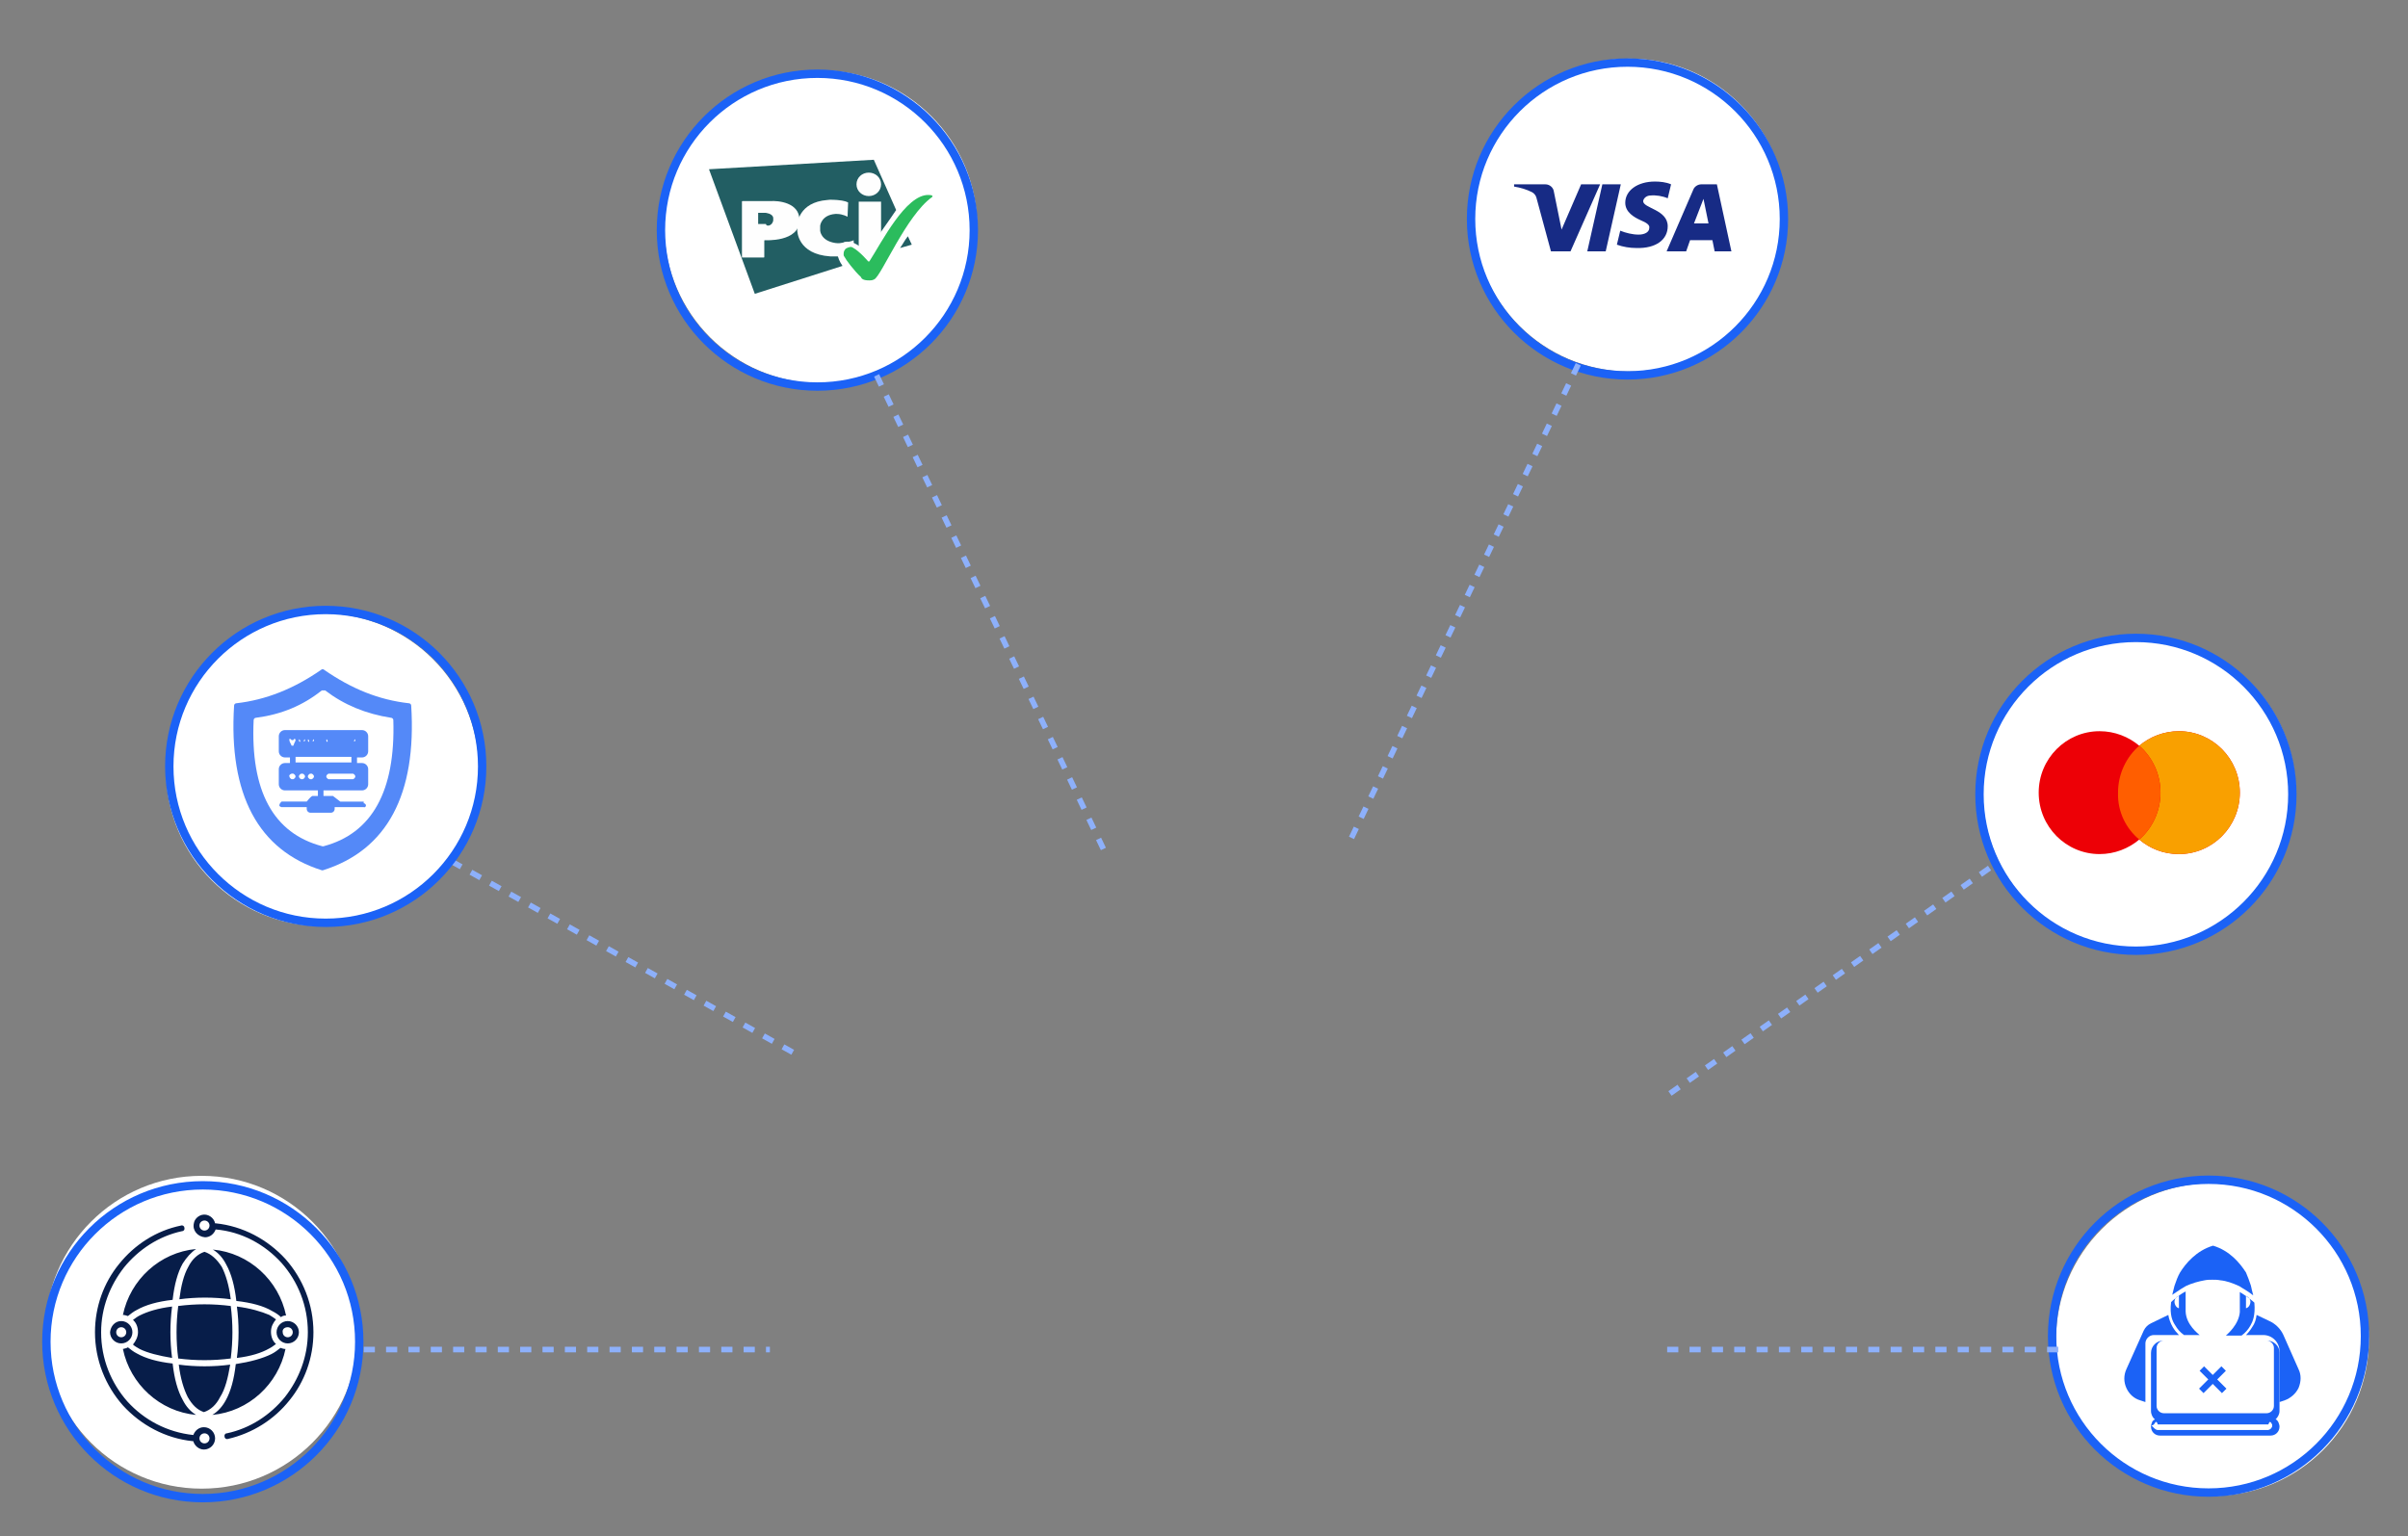 <?xml version="1.0" encoding="utf-8"?>
<!-- Generator: Adobe Illustrator 24.3.0, SVG Export Plug-In . SVG Version: 6.00 Build 0)  -->
<svg version="1.1" id="Layer_1" xmlns="http://www.w3.org/2000/svg" xmlns:xlink="http://www.w3.org/1999/xlink" x="0px" y="0px"
	 viewBox="0 0 431 275" style="enable-background:new 0 0 431 275;" xml:space="preserve">
<rect x="0" y="0" width="431" height="275" fill="#808080" stroke="none"/>
<style type="text/css">
	.st0{fill:#FFFFFF;}
	.st1{fill:#5489F8;}
	.st2{fill:#225E63;}
	.st3{fill:#FEFEFE;}
	.st4{fill:#2BBC5D;}
	.st5{fill-rule:evenodd;clip-rule:evenodd;fill:#172B85;}
	.st6{fill-rule:evenodd;clip-rule:evenodd;fill:#ED0006;}
	.st7{fill-rule:evenodd;clip-rule:evenodd;fill:#F9A000;}
	.st8{fill-rule:evenodd;clip-rule:evenodd;fill:#FF5E00;}
	.st9{fill:#1B62F6;}
	.st10{fill-rule:evenodd;clip-rule:evenodd;fill:#071D49;}
	.st11{fill:none;stroke:#8DB0FB;stroke-dasharray:2,2;}
	.st12{fill:none;stroke:#1B62F6;stroke-width:1.5;}
</style>
<g>
	<g id="Group_2085666356_1_">
		<circle id="Ellipse_7373_2_" class="st0" cx="57.7" cy="137.8" r="28"/>
		<g id="Group_2_">
			<path id="Vector_3_" class="st1" d="M73.6,126.3c0-0.2-0.2-0.4-0.4-0.4c-5.4-0.6-10.3-2.6-15.2-6c-0.1-0.1-0.2-0.1-0.2-0.1
				c-0.1,0-0.2,0-0.3,0.1c-4.9,3.4-9.9,5.4-15.2,6c-0.2,0-0.4,0.2-0.4,0.4c-1,15.9,4.3,25.9,15.7,29.5c0,0,0.1,0,0.1,0
				c0,0,0.1,0,0.1,0C69.3,152.2,74.6,142.2,73.6,126.3z M57.9,151.5C57.8,151.5,57.8,151.5,57.9,151.5
				C57.8,151.5,57.8,151.5,57.9,151.5c-0.1,0-0.1,0-0.1,0c0,0-0.1,0-0.1,0c0,0,0,0,0,0h0c-8.8-2.3-12.9-9.9-12.3-22.6
				c0-0.2,0.2-0.4,0.4-0.4c4.6-0.6,8.4-2.2,11.8-4.9c0,0,0,0,0.1,0c0,0,0,0,0,0c0.1,0,0.1,0,0.2,0h0c0.1,0,0.1,0,0.2,0c0,0,0,0,0,0
				c0,0,0,0,0.1,0c3.4,2.6,7.3,4.2,11.8,4.9c0.2,0,0.4,0.2,0.4,0.4C70.8,141.6,66.6,149.2,57.9,151.5z"/>
			<path id="Vector_2_2_" class="st1" d="M65.1,143.5h-4.2v0c0,0-0.9-0.7-1.3-1h-1.7v-1h6.9c0.6,0,1.1-0.5,1.1-1.1v-2.7
				c0-0.6-0.5-1.1-1.1-1.1h-0.9v-1h0.9c0.6,0,1.1-0.5,1.1-1.1v-2.7c0-0.6-0.5-1.1-1.1-1.1H51c-0.6,0-1.1,0.5-1.1,1.1v2.7
				c0,0.6,0.5,1.1,1.1,1.1h0.9v1H51c-0.6,0-1.1,0.5-1.1,1.1v2.7c0,0.6,0.5,1.1,1.1,1.1h5.9v1h-1c-0.4,0.2-1,1-1,1v0h-4.5
				c-0.2,0.2-0.4,0.4-0.4,0.7c0,0.2,0.4,0.3,0.4,0.3h4.5v0.3c0,0.4,0.3,0.7,0.7,0.7h3.6c0.4,0,0.7-0.3,0.7-0.7v-0.3h5.2
				c0.2,0.1,0.4-0.1,0.4-0.3c0-0.2-0.2-0.4-0.4-0.4L65.1,143.5z M63.6,132.5c0,0.2-0.2,0.4-0.4,0h-4.4c-0.2,0.5-0.4,0.3-0.4,0
				c0-0.2,0.2-0.4,0.4,1h4.4C63.4,132.1,63.6,132.3,63.6,132.5z M56.2,132.5c0,0.2-0.2,0.4-0.4,0h-0.3c-0.2,0.5-0.4,0.3-0.4,0
				c0-0.2,0.2-0.4,0.4,1h0.3C56,132.1,56.2,132.3,56.2,132.5z M54.6,132.5c0,0.2-0.2,0.4-0.4,0h-0.3c-0.2,0.5-0.4,0.3-0.4,0
				c0-0.2,0.2-0.4,0.4,1h0.3C54.4,132.1,54.6,132.3,54.6,132.5z M52.2,132.5h0.3c0.2-0.4,0.4-0.2,0.4,0c0,0.2-0.2,0.4-0.4,1h-0.3
				c-0.2-0.5-0.4-0.7-0.4-1C51.7,132.3,51.9,132.1,52.2,132.5z M52.9,135.5h10v1h-10V135.5z M63.6,139c0,0.2-0.2,0.4-0.4,0.5h-4.4
				c-0.2-0.1-0.4-0.3-0.4-0.5c0-0.2,0.2-0.4,0.4-0.5h4.4C63.4,138.6,63.6,138.8,63.6,139z M56.2,139c0,0.2-0.2,0.4-0.4,0.5h-0.3
				c-0.2-0.1-0.4-0.3-0.4-0.5c0-0.2,0.2-0.4,0.4-0.5h0.3C56,138.6,56.2,138.8,56.2,139z M54.6,139c0,0.2-0.2,0.4-0.4,0.5h-0.3
				c-0.2-0.1-0.4-0.3-0.4-0.5c0-0.2,0.2-0.4,0.4-0.5h0.3C54.4,138.6,54.6,138.8,54.6,139z M52.2,138.5h0.3c0.2,0.1,0.4,0.3,0.4,0.5
				s-0.2,0.4-0.4,0.5h-0.3c-0.2-0.1-0.4-0.3-0.4-0.5C51.7,138.8,51.9,138.6,52.2,138.5z"/>
		</g>
	</g>
</g>
<g>
	<g id="Group_2085666342_1_">
		<circle id="Ellipse_7374_1_" class="st0" cx="146.9" cy="40.6" r="28"/>
		<g id="Rectangle-3-_x2B_-Letters_1_">
			<path id="Rectangle-3_1_" class="st2" d="M161.1,44.4l2.1-0.6l-0.7-1.5C162,42.9,161.6,43.7,161.1,44.4z M160.4,37.6l-4-9
				l-29.5,1.7l8.2,22.3l15.7-5c-1-1.4-1.4-3.2-0.2-4c1.3-0.9,3.2,0.1,4.5,1.7C156.3,43.4,159.7,38.7,160.4,37.6z"/>
			<g id="Letters_1_">
				<path id="Oval-1_1_" class="st3" d="M155.5,35.1c1.2,0,2.2-0.9,2.2-2.1c0-1.2-1-2.1-2.2-2.1c-1.2,0-2.2,0.9-2.2,2.1
					C153.3,34.2,154.3,35.1,155.5,35.1z M153.7,36.1h4v10h-4V36.1z"/>
				<path id="Path-3_1_" class="st3" d="M151.7,38.8C151.7,38.8,151.7,38.8,151.7,38.8l0.1-2.5c0,0,0-0.1-0.1-0.1
					c0,0-0.5-0.3-1.9-0.4c-0.1,0-1.3-0.1-1.7,0c-5.2,0.4-5.4,4.3-5.4,4.5v0.9c0,0.1,0,4.3,5.9,4.7c0.6,0,1.7,0,1.8,0
					c1.4,0,2.3-0.4,2.3-0.4c0,0,0.1,0,0.1-0.1v-2.4c0,0,0,0,0,0c0,0-0.4,0.3-2.3,0.5c-0.5,0.1-0.8,0-1,0c-2.6-0.4-2.7-2.2-2.7-2.2
					c0,0,0-0.1,0-0.1v-0.7c0,0,0-0.1,0-0.1c0,0,0.2-1.9,2.7-2.1h0.3C150.8,38.3,151.7,38.8,151.7,38.8z"/>
				<path id="Path-1_1_" class="st3" d="M132.8,46.1h3.9c0,0,0.1,0,0.1-0.1v-2.9c0,0,0-0.1,0.1-0.1c0,0,6.2,0.4,6.2-3.6
					c0-3.2-3.9-3.5-5.2-3.4h-5c0,0-0.1,0-0.1,0.1L132.8,46.1C132.7,46.1,132.8,46.1,132.8,46.1z M135.7,40.1v-2h1.3
					c0,0,1.3,0.1,1.4,0.9c0,0.1,0,0.5,0,0.5c-0.2,1-1.3,1.1-1.3,0.6H135.7z"/>
			</g>
			<path id="Path-7_1_" class="st4" d="M155.6,50.2c0.3,0,0.5,0,0.9-0.2c1.3-0.7,5.7-11.4,10.3-14.7c0,0,0.1-0.1,0.1-0.1
				c0,0,0-0.1,0-0.1s0-0.2-0.7-0.2c-4.1-0.1-8.4,8.5-10.6,11.9c0,0-0.2,0-0.2,0s-1.5-1.8-2.8-2.5c0,0-0.2-0.1-0.3-0.1
				c-0.1,0-0.7,0.1-1,0.4c-0.3,0.4-0.3,0.6-0.3,1c0,0,0,0.2,0.1,0.3c0.3,0.6,1.8,2.6,3,3.7C154.2,49.9,154.5,50.2,155.6,50.2z"/>
		</g>
	</g>
</g>
<g>
	<g id="Group_2085666344_1_">
		<circle id="Ellipse_7371_2_" class="st0" cx="291.7" cy="38.5" r="28"/>
		<path id="visa-logo_1_" class="st5" d="M281.1,45h-3.5l-2.6-9.6c-0.1-0.4-0.4-0.8-0.8-1c-1-0.5-2-0.8-3.2-1V33h5.6
			c0.8,0,1.4,0.6,1.5,1.2l1.4,6.9l3.5-8.1h3.4L281.1,45z M287.4,45h-3.3l2.7-12h3.3L287.4,45z M294.1,36c0.1-0.6,0.7-1,1.3-1
			c1-0.1,2.2,0.1,3.1,0.5l0.6-2.5c-0.9-0.4-2-0.5-2.9-0.5c-3.1,0-5.3,1.6-5.3,3.8c0,1.7,1.6,2.6,2.7,3.1c1.2,0.5,1.7,0.9,1.6,1.4
			c0,0.8-0.9,1.2-1.9,1.2c-1.1,0-2.3-0.3-3.3-0.7l-0.6,2.5c1.1,0.4,2.3,0.6,3.5,0.6c3.5,0.1,5.6-1.5,5.6-3.9
			C298.5,37.5,294.1,37.3,294.1,36z M309.9,45l-2.6-12h-2.8c-0.6,0-1.2,0.4-1.4,0.9L298.3,45h3.5l0.7-2h4l0.4,2H309.9z M304.9,35.6
			l0.9,4.4h-2.6L304.9,35.6z"/>
	</g>
</g>
<g>
	<g id="Group_2085666343_1_">
		<circle id="Ellipse_7372_1_" class="st0" cx="382.9" cy="141.9" r="28"/>
		<g id="Mastercard_1_">
			<path id="Left_1_" class="st6" d="M382.9,150.3c-1.9,1.6-4.4,2.6-7.1,2.6c-6,0-10.9-4.9-10.9-11c0-6.1,4.9-11,10.9-11
				c2.7,0,5.2,1,7.1,2.6c1.9-1.6,4.4-2.6,7.1-2.6c6,0,10.9,4.9,10.9,11c0,6.1-4.9,11-10.9,11C387.2,152.9,384.8,151.9,382.9,150.3z"
				/>
			<path id="Right_1_" class="st7" d="M382.9,150.3c2.3-2,3.8-5,3.8-8.4c0-3.4-1.5-6.4-3.8-8.4c1.9-1.6,4.4-2.6,7.1-2.6
				c6,0,10.9,4.9,10.9,11c0,6.1-4.9,11-10.9,11C387.2,152.9,384.8,151.9,382.9,150.3z"/>
			<path id="Middle_1_" class="st8" d="M382.9,150.3c2.3-2,3.8-5,3.8-8.4c0-3.4-1.5-6.4-3.8-8.4c-2.3,2-3.8,5-3.8,8.4
				C379,145.3,380.5,148.3,382.9,150.3z"/>
		</g>
	</g>
</g>
<g>
	<g id="Group_2085666354_1_">
		<circle id="Ellipse_7373_3_" class="st0" cx="396" cy="239.8" r="28"/>
		<g id="Group_3_">
			<path id="Vector_4_" class="st9" d="M390.9,239h2.8c-0.2-0.2-2.4-1.8-2.5-4.2c0-0.1,0-3.2,0-3.2c0-0.1,0-0.3,0-0.4
				c-1.2,0.6-2.4,1.7-2.6,1.9c-0.3,2.4,0.3,3.5,0.7,4.1C389.7,237.9,390.2,238.5,390.9,239z M390,232c0,0,0,2.2,0,2.2
				c-0.1,0-0.7-0.2-0.8-1.1C389.2,232.6,389.5,232.1,390,232z"/>
			<path id="Vector_2_3_" class="st9" d="M384,240.5c0-0.8,0.7-1.5,1.5-1.5h4.5c-0.4-0.4-0.8-0.9-1.1-1.4c-0.4-0.7-0.7-1.5-0.8-2.2
				l-3.1,1.5c-0.6,0.3-1,0.7-1.3,1.3l-3.1,6.9c-0.5,1.1-0.5,2.3,0,3.4c0.5,1.1,1.4,1.9,2.5,2.2l0.9,0.3V240.5z"/>
			<path id="Vector_3_1_" class="st9" d="M411.4,245.1l-2.7-6.1c-0.5-1.1-1.4-2-2.5-2.5l-2.3-1.1c-0.1,0.8-0.3,1.5-0.8,2.2
				c-0.3,0.5-0.7,1-1.1,1.4h3.1c1.6,0,2.9,1.3,2.9,2.9v9.1l0.9-0.3c1.1-0.4,2-1.2,2.5-2.2C411.9,247.3,411.9,246.1,411.4,245.1z"/>
			<path id="Vector_4_1_" class="st9" d="M400.9,231.7c0,0,0,3.1,0,3.2c-0.2,2.3-2.3,4-2.5,4.2h2.8c0.7-0.5,1.2-1.1,1.6-1.8
				c0.4-0.7,0.9-1.8,0.7-4.1c-0.2-0.2-1.4-1.2-2.6-1.9C400.9,231.4,400.9,231.5,400.9,231.7z M402,232c0.5,0.2,0.8,0.6,0.8,1.1
				c-0.1,0.9-0.7,1.1-0.8,1.1C402,234.2,402,232,402,232z"/>
			<path id="Vector_5_1_" class="st9" d="M390.3,230.8c0.2-0.1,0.3-0.2,0.5-0.3c0.2-0.1,0.3-0.2,0.5-0.3c1.1-0.5,2.2-0.8,3.3-1
				c0.5-0.1,0.9-0.1,1.4-0.1c0.5,0,0.9,0,1.4,0.1c1.1,0.1,2.2,0.5,3.3,1c0.2,0.1,0.4,0.2,0.5,0.3c0.2,0.1,0.3,0.2,0.5,0.3
				c0.5,0.3,1.1,0.7,1.6,1.1c0,0,0,0,0,0c-0.1-0.4-0.2-0.8-0.3-1.2c0-0.2-0.1-0.3-0.1-0.5c-0.3-0.9-0.6-1.7-0.9-2.4
				c-1.1-1.7-2.9-3.9-5.9-4.8h0c-3,0.9-4.9,3.2-5.9,4.8c-0.4,0.7-0.7,1.5-1,2.4c0,0.1-0.1,0.3-0.1,0.4c-0.1,0.4-0.2,0.8-0.3,1.2
				c0,0,0,0,0,0C389.3,231.5,389.8,231.1,390.3,230.8z"/>
			<path id="Vector_6_1_" class="st9" d="M405.8,240h-18.6c-1.2,0-2.2,1-2.2,2.2v10.4c0,0.6,0.3,1.2,0.7,1.5
				c-0.1,0.1-0.2,0.1-0.3,0.2c-0.1,0.1-0.2,0.2-0.2,0.3c-0.1,0.2-0.2,0.5-0.2,0.8v0c0,0.9,0.7,1.6,1.6,1.6h19.8
				c0.9,0,1.6-0.7,1.6-1.6v0c0-0.3-0.1-0.5-0.2-0.8c-0.1-0.1-0.1-0.2-0.2-0.3s-0.2-0.2-0.3-0.2c0.4-0.4,0.7-0.9,0.7-1.5v-10.5
				C408,241,407,240,405.8,240z M406.7,255.2c0,0.4-0.3,0.7-0.7,0.8h-19.8c-0.4,0-0.7-0.4-1.1-0.8v0c0.4-0.1,0.4-0.2,0.5-0.3
				c0.1-0.1,0.1-0.2,0.2-0.3c0.1-0.1,0.3-0.1,0.4,0.4H406c0.2-0.5,0.3-0.5,0.4-0.4c0.1,0.1,0.2,0.2,0.2,0.3
				C406.7,255,406.7,255.1,406.7,255.2L406.7,255.2z M405.7,253h-18.4c-0.7,0-1.3-0.6-1.3-1.3v-10.4c0-0.7,0.6-1.3,1.3-1.3h18.4
				c0.7,0,1.3,0.6,1.3,1.3v10.4C407,252.4,406.4,253,405.7,253z"/>
			<g id="Group_2085666353_1_">
				<path id="Vector_7_1_" class="st9" d="M393.6,248.6l4-4l0.8,0.8l-4,4L393.6,248.6z"/>
				<path id="Vector_8_1_" class="st9" d="M394.5,244.6l4,4l-0.8,0.8l-4-4L394.5,244.6z"/>
			</g>
		</g>
	</g>
</g>
<g>
	<g id="Group_2085666355_1_">
		<circle id="Ellipse_7371_3_" class="st0" cx="36.1" cy="238.5" r="28"/>
		<path id="Vector_1_" class="st10" d="M38,253.3c6.5-0.6,11.8-5.5,13.1-11.8c-0.3,0-0.6-0.1-0.9-0.2c-0.5,0.4-1,0.8-1.6,1.1
			c-1.6,0.8-3.8,1.4-6.4,1.8c-0.3,2.7-0.9,4.9-1.8,6.5C39.8,251.8,39,252.7,38,253.3z M51.5,236.5c1.1,0,2,0.9,2,2c0,1.1-0.9,2-2,2
			s-2-0.9-2-2C49.5,237.4,50.4,236.5,51.5,236.5z M51.5,237.6c0.5,0,0.9,0.4,0.9,0.9c0,0.5-0.4,0.9-0.9,0.9c-0.5,0-0.9-0.4-0.9-0.9
			C50.5,238,50.9,237.6,51.5,237.6z M21.7,236.5c1.1,0,2,0.9,2,2c0,1.1-0.9,2-2,2c-1.1,0-2-0.9-2-2
			C19.8,237.4,20.6,236.5,21.7,236.5z M21.7,237.6c0.5,0,0.9,0.4,0.9,0.9c0,0.5-0.4,0.9-0.9,0.9c-0.5,0-0.9-0.4-0.9-0.9
			C20.8,238,21.2,237.6,21.7,237.6z M32.4,219.4c0.3-0.1,0.6,0.1,0.6,0.4c0.1,0.3-0.1,0.6-0.4,0.6c-4.2,0.9-7.8,3.3-10.4,6.5
			c-2.5,3.2-4.1,7.2-4.1,11.6c0,4.8,1.8,9.1,4.7,12.4c3,3.3,7.1,5.5,11.8,6c0,0,0,0,0,0c0.3-0.8,1-1.4,1.9-1.4c1.1,0,2,0.9,2,2
			c0,1.1-0.9,2-2,2c-0.9,0-1.7-0.7-1.9-1.5c0,0-0.1,0-0.1,0c-4.9-0.5-9.3-2.9-12.5-6.4c-3.1-3.5-5-8.1-5-13.1
			c0-4.6,1.6-8.9,4.3-12.2C24.1,222.8,28,220.3,32.4,219.4L32.4,219.4z M36.6,256.6c0.5,0,0.9,0.4,0.9,0.9c0,0.5-0.4,0.9-0.9,0.9
			c-0.5,0-0.9-0.4-0.9-0.9C35.7,257,36.1,256.6,36.6,256.6z M34.7,219c0.1-0.7,0.7-1.3,1.4-1.5c1.1-0.3,2.2,0.5,2.4,1.5h0.1
			c4.9,0.5,9.3,2.9,12.5,6.4c3.1,3.5,5,8.1,5,13.1c0,4.6-1.6,8.9-4.3,12.2c-2.7,3.4-6.6,5.9-11,6.9c-0.3,0.1-0.6-0.1-0.6-0.4
			c-0.1-0.3,0.1-0.6,0.4-0.6c4.2-0.9,7.8-3.3,10.4-6.5c2.5-3.2,4.1-7.2,4.1-11.6c0-4.8-1.8-9.1-4.7-12.4c-3-3.3-7.1-5.6-11.8-6
			c0,0,0,0,0,0c-0.3,0.8-1,1.4-1.9,1.4C35.4,221.4,34.4,220.3,34.7,219z M36.6,218.5c0.5,0,0.9,0.4,0.9,0.9c0,0.5-0.4,0.9-0.9,0.9
			c-0.5,0-0.9-0.4-0.9-0.9C35.7,218.9,36.1,218.5,36.6,218.5z M51.2,235.5c-1.3-6.3-6.6-11.2-13.1-11.8c1,0.6,1.8,1.5,2.4,2.7
			c0.9,1.6,1.5,3.8,1.8,6.5c2.7,0.3,4.9,0.9,6.4,1.8c0.6,0.3,1.2,0.7,1.6,1.1C50.5,235.6,50.8,235.5,51.2,235.5z M35.1,223.6
			c-6.5,0.6-11.8,5.5-13.1,11.8c0.3,0,0.6,0.1,0.9,0.2c0.5-0.4,1-0.8,1.6-1.1c1.6-0.9,3.7-1.5,6.4-1.8c0.3-2.7,0.9-4.9,1.8-6.5
			C33.4,225.1,34.2,224.2,35.1,223.6z M22,241.5c1.3,6.3,6.6,11.2,13.1,11.8c-1-0.6-1.8-1.5-2.4-2.7c-0.9-1.6-1.5-3.8-1.8-6.5
			c-2.7-0.3-4.8-0.9-6.4-1.8c-0.6-0.3-1.1-0.7-1.6-1.1C22.6,241.4,22.3,241.4,22,241.5z M41.2,244.3c-1.5,0.2-3,0.3-4.6,0.3
			c-1.5,0-3.1-0.1-4.6-0.3c0.3,2.5,0.9,4.4,1.6,5.8c0.8,1.4,1.7,2.3,2.9,2.7c1.2-0.4,2.2-1.3,2.9-2.7
			C40.3,248.7,40.8,246.7,41.2,244.3z M36.6,224.1c-1.2,0.4-2.2,1.3-2.9,2.7c-0.8,1.4-1.3,3.4-1.6,5.8c1.5-0.2,3-0.3,4.6-0.3
			c1.5,0,3.1,0.1,4.6,0.3c-0.3-2.5-0.9-4.4-1.6-5.8C38.8,225.4,37.8,224.5,36.6,224.1z M42.4,233.9c0.2,1.5,0.3,3,0.3,4.6
			c0,1.5-0.1,3.1-0.3,4.6c2.5-0.3,4.4-0.9,5.8-1.7c0.4-0.2,0.8-0.5,1.2-0.8c-0.6-0.5-0.9-1.3-0.9-2.2c0-0.9,0.4-1.6,0.9-2.2
			c-0.4-0.3-0.7-0.5-1.2-0.8C46.8,234.8,44.8,234.2,42.4,233.9z M41.3,243.2c0.2-1.6,0.3-3.2,0.3-4.7c0-1.6-0.1-3.2-0.3-4.7
			c-1.6-0.2-3.1-0.3-4.7-0.3c-1.6,0-3.1,0.1-4.7,0.3c-0.2,1.6-0.3,3.1-0.3,4.7c0,1.6,0.1,3.2,0.3,4.7c1.6,0.2,3.1,0.3,4.7,0.3
			C38.2,243.5,39.7,243.4,41.3,243.2z M30.8,243.1c-0.2-1.5-0.3-3.1-0.3-4.6c0-1.5,0.1-3.1,0.3-4.6c-2.5,0.3-4.4,0.9-5.8,1.6
			c-0.4,0.2-0.8,0.5-1.2,0.8c0.6,0.5,0.9,1.3,0.9,2.2c0,0.8-0.4,1.6-0.9,2.2c0.3,0.3,0.7,0.5,1.2,0.8
			C26.4,242.2,28.4,242.7,30.8,243.1z"/>
	</g>
</g>
<path class="st11" d="M80.8,154.2l61.3,34.3"/>
<path class="st11" d="M356.1,155.4l-57.4,40.5"/>
<path class="st11" d="M65.1,241.6h72.7"/>
<circle class="st12" cx="58.3" cy="137.2" r="28"/>
<circle class="st12" cx="146.3" cy="41.2" r="28"/>
<circle class="st12" cx="291.3" cy="39.2" r="28"/>
<circle class="st12" cx="382.3" cy="142.2" r="28"/>
<circle class="st12" cx="395.3" cy="239.2" r="28"/>
<circle class="st12" cx="36.3" cy="240.2" r="28"/>
<path class="st11" d="M368.4,241.6h-71"/>
<path class="st11" d="M156.9,67.2l40.6,84.8"/>
<path class="st11" d="M241.9,150l40.6-84.8"/>
</svg>
